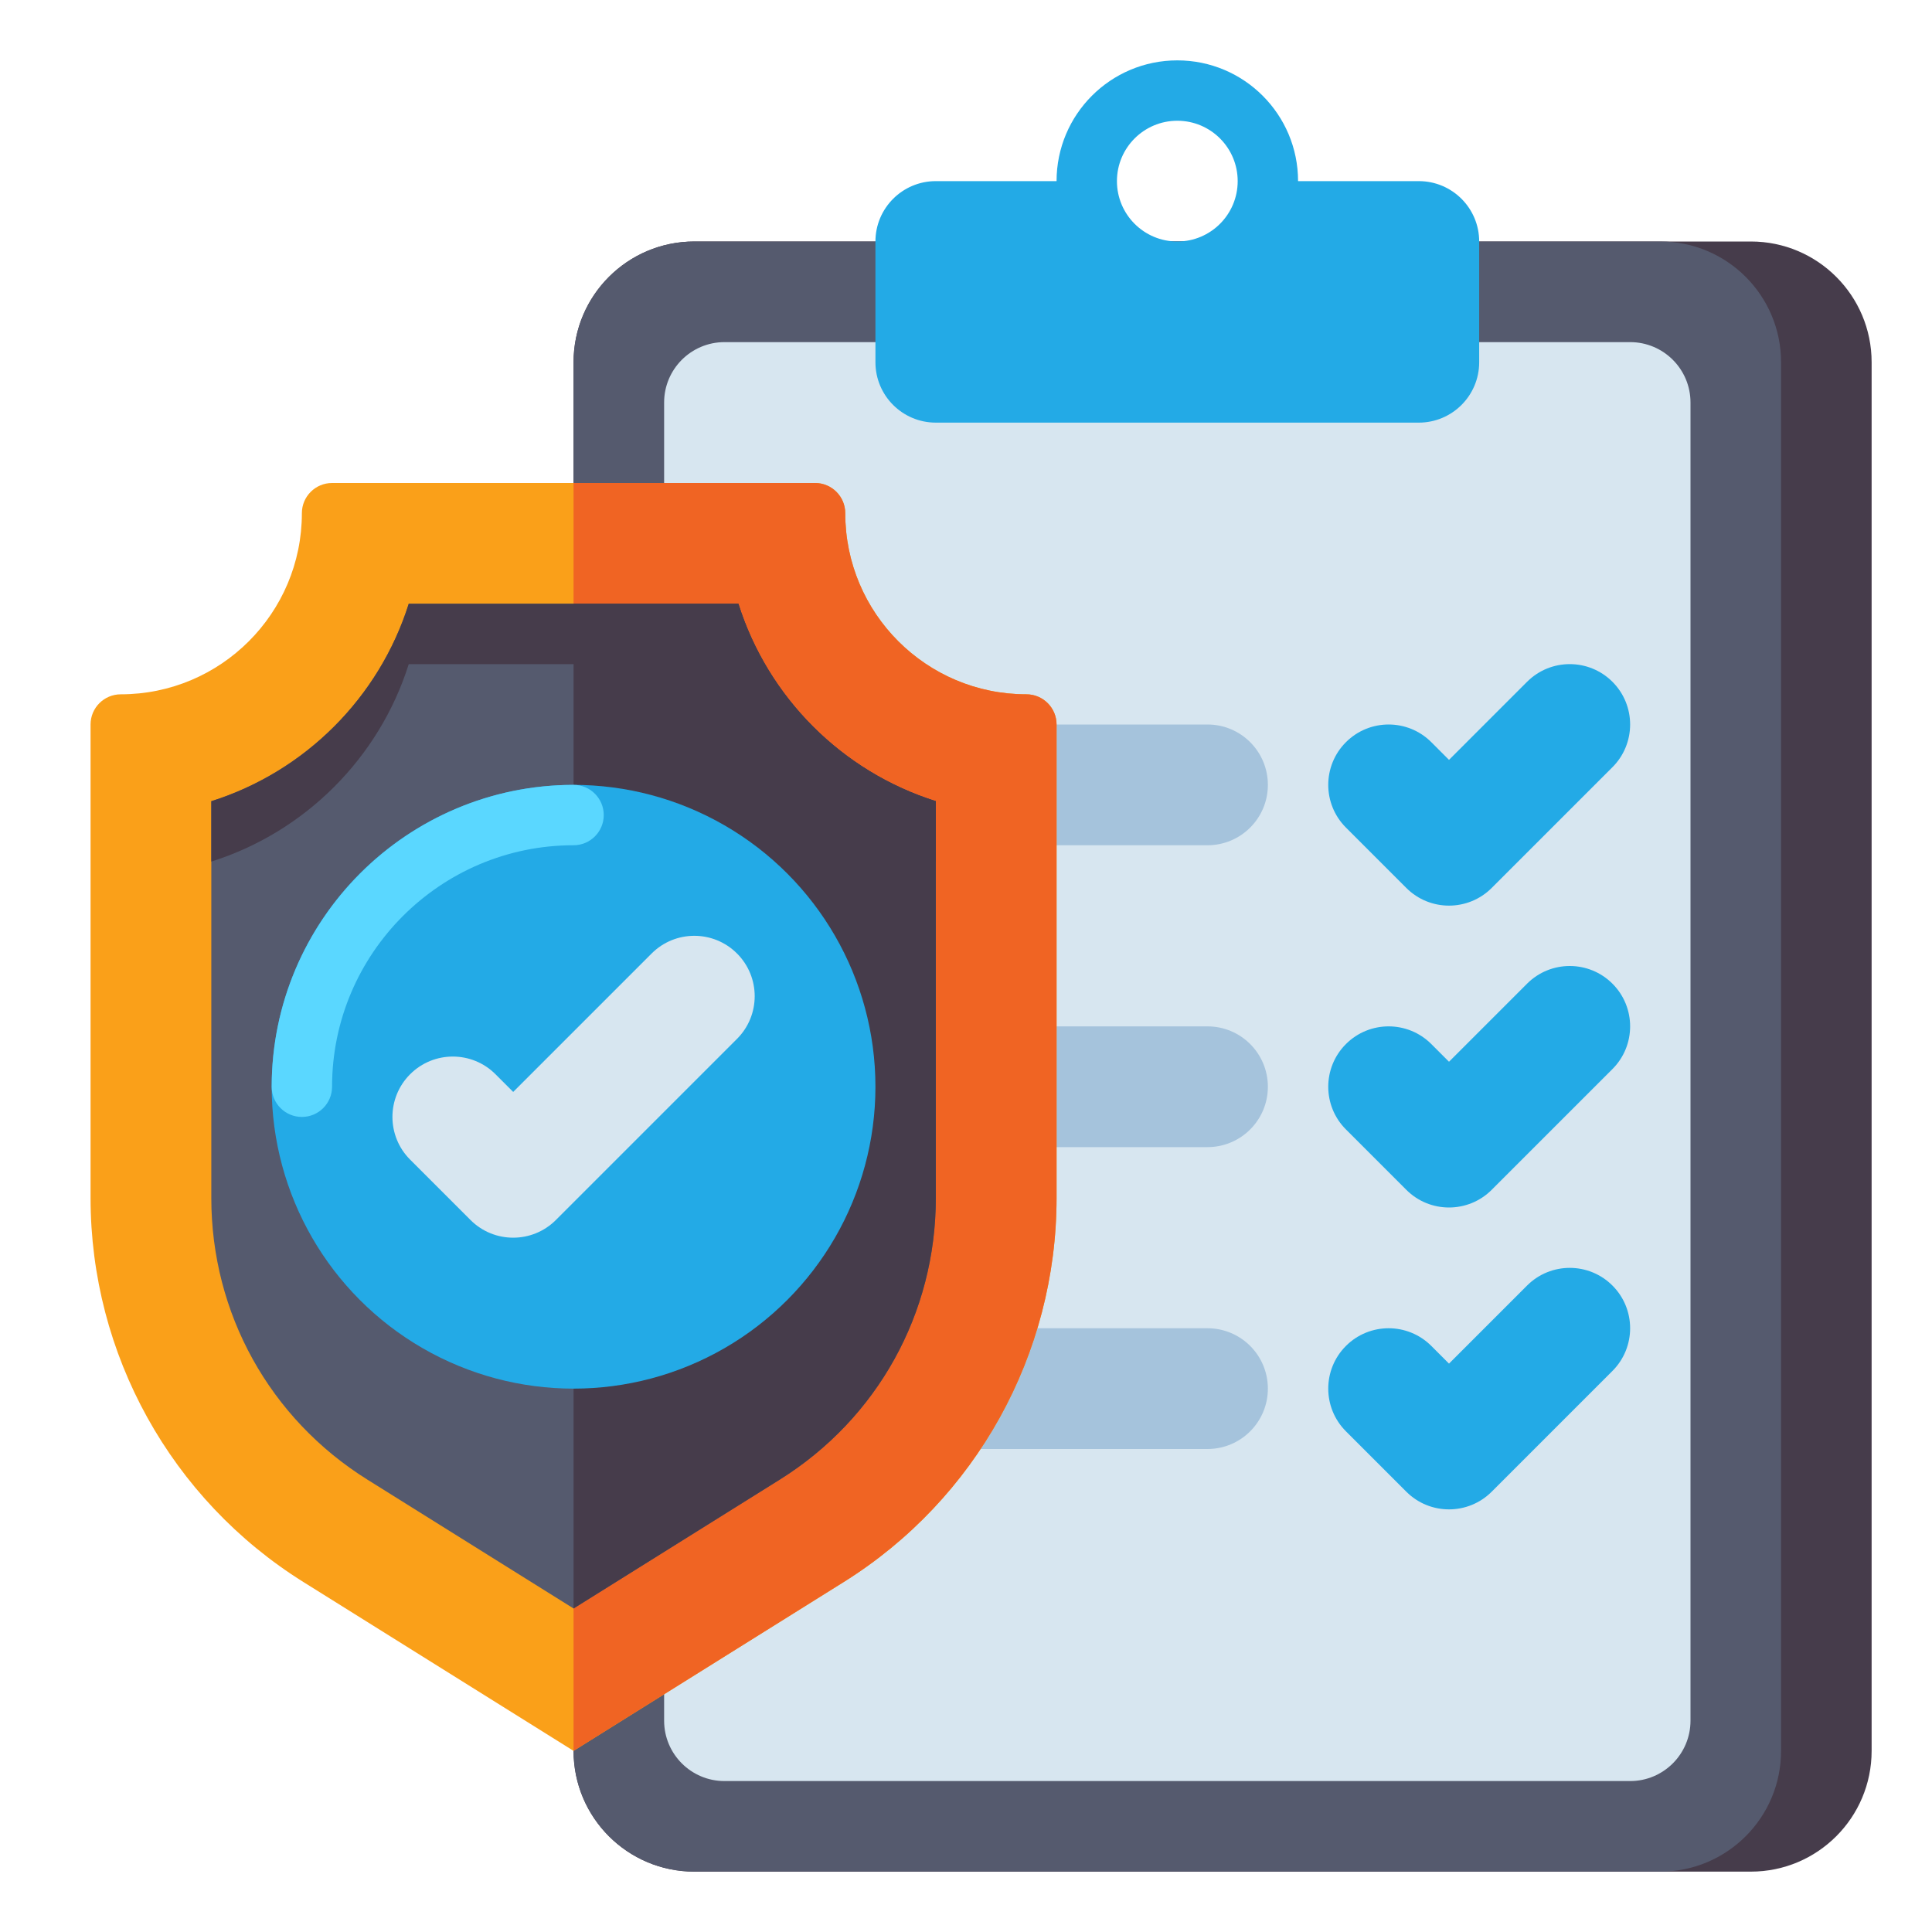 <svg id="Layer_1" height="512" viewBox="0 0 512 512" width="512" xmlns="http://www.w3.org/2000/svg"><g><g><g><path d="m184 496h280c17.673 0 32-14.327 32-32v-368c0-17.673-14.327-32-32-32h-280c-17.673 0-32 14.327-32 32v368c0 17.673 14.327 32 32 32z" fill="#463c4b"/></g><g><path d="m184 496h256c17.673 0 32-14.327 32-32v-368c0-17.673-14.327-32-32-32h-256c-17.673 0-32 14.327-32 32v368c0 17.673 14.327 32 32 32z" fill="#555a6e"/></g><g><path d="m192 472h240c8.837 0 16-7.163 16-16v-349.333c0-8.837-7.163-16-16-16h-240c-8.837 0-16 7.163-16 16v349.333c0 8.837 7.163 16 16 16z" fill="#d7e6f0"/></g><g><g><path d="m376 48h-32c0-17.673-14.327-32-32-32-17.673 0-32 14.327-32 32h-32c-8.836 0-16 7.164-16 16v32c0 8.836 7.164 16 16 16h128c8.836 0 16-7.164 16-16v-32c0-8.836-7.164-16-16-16zm-64 16c-8.837 0-16-7.163-16-16s7.163-16 16-16 16 7.164 16 16-7.163 16-16 16z" fill="#23aae6"/></g></g></g><g><path d="m320 224h-96c-8.837 0-16-7.163-16-16 0-8.837 7.163-16 16-16h96c8.837 0 16 7.163 16 16 0 8.837-7.163 16-16 16z" fill="#a5c3dc"/></g><g><path d="m384 240c-4.095 0-8.189-1.562-11.314-4.686l-16-16c-6.248-6.249-6.248-16.379 0-22.628 6.249-6.248 16.379-6.248 22.628 0l4.686 4.687 20.686-20.687c6.249-6.248 16.379-6.248 22.628 0 6.248 6.249 6.248 16.379 0 22.628l-32 32c-3.125 3.124-7.219 4.686-11.314 4.686z" fill="#23aae6"/></g><g><path d="m320 304h-96c-8.837 0-16-7.163-16-16 0-8.837 7.163-16 16-16h96c8.837 0 16 7.163 16 16 0 8.837-7.163 16-16 16z" fill="#a5c3dc"/></g><g><path d="m384 320c-4.095 0-8.189-1.562-11.314-4.686l-16-16c-6.248-6.249-6.248-16.379 0-22.628 6.249-6.248 16.379-6.248 22.628 0l4.686 4.687 20.686-20.687c6.249-6.248 16.379-6.248 22.628 0 6.248 6.249 6.248 16.379 0 22.628l-32 32c-3.125 3.124-7.219 4.686-11.314 4.686z" fill="#23aae6"/></g><g><path d="m320 384h-96c-8.837 0-16-7.163-16-16 0-8.837 7.163-16 16-16h96c8.837 0 16 7.163 16 16 0 8.837-7.163 16-16 16z" fill="#a5c3dc"/></g><g><path d="m384 400c-4.095 0-8.189-1.562-11.314-4.686l-16-16c-6.248-6.249-6.248-16.379 0-22.628 6.249-6.248 16.379-6.248 22.628 0l4.686 4.687 20.686-20.687c6.249-6.248 16.379-6.248 22.628 0 6.248 6.249 6.248 16.379 0 22.628l-32 32c-3.125 3.124-7.219 4.686-11.314 4.686z" fill="#23aae6"/></g><g><g><path d="m223.6 419.25-71.6 44.75-71.6-44.75c-35.086-21.929-56.4-60.385-56.4-101.76v-125.49c0-4.418 3.582-8 8-8 26.51 0 48-21.49 48-48 0-4.418 3.582-8 8-8h128c4.418 0 8 3.582 8 8 0 26.51 21.49 48 48 48 4.418 0 8 3.582 8 8v125.49c0 41.375-21.314 79.831-56.4 101.76z" fill="#faa019"/></g><g><path d="m272 184c-26.51 0-48-21.49-48-48 0-4.418-3.582-8-8-8h-64v336l71.6-44.75c35.086-21.928 56.4-60.385 56.4-101.76v-125.49c0-4.418-3.582-8-8-8z" fill="#f06423"/></g><g><path d="m97.36 392.114c-25.898-16.186-41.36-44.083-41.36-74.624v-105.167c24.846-7.829 44.494-27.478 52.323-52.323h87.354c7.829 24.846 27.478 44.494 52.323 52.323v105.167c0 30.541-15.462 58.438-41.36 74.624l-54.64 34.15z" fill="#555a6e"/></g><g><path d="m248 212.323c-24.846-7.829-44.494-27.478-52.323-52.323h-43.677v266.264l54.64-34.15c25.898-16.186 41.36-44.083 41.36-74.624z" fill="#463c4b"/></g><g><path d="m195.677 160h-87.354c-7.829 24.846-27.478 44.494-52.323 52.323v16c24.846-7.829 44.494-27.478 52.323-52.323h87.354c7.829 24.846 27.478 44.494 52.323 52.323v-16c-24.846-7.829-44.494-27.477-52.323-52.323z" fill="#463c4b"/></g><g><g><g><circle cx="152" cy="288" fill="#23aae6" r="80"/></g><g><path d="m80 296c-4.418 0-8-3.582-8-8 0-44.112 35.888-80 80-80 4.418 0 8 3.582 8 8s-3.582 8-8 8c-35.29 0-64 28.71-64 64 0 4.418-3.582 8-8 8z" fill="#5ad7ff"/></g></g><g><path d="m136 328c-4.095 0-8.189-1.562-11.313-4.687l-16-16c-6.249-6.248-6.249-16.379 0-22.627 6.248-6.249 16.379-6.249 22.627 0l4.687 4.686 36.687-36.686c6.248-6.249 16.379-6.249 22.627 0 6.249 6.248 6.249 16.379 0 22.627l-48 48c-3.126 3.125-7.22 4.687-11.315 4.687z" fill="#d7e6f0"/></g></g></g></g></svg>
